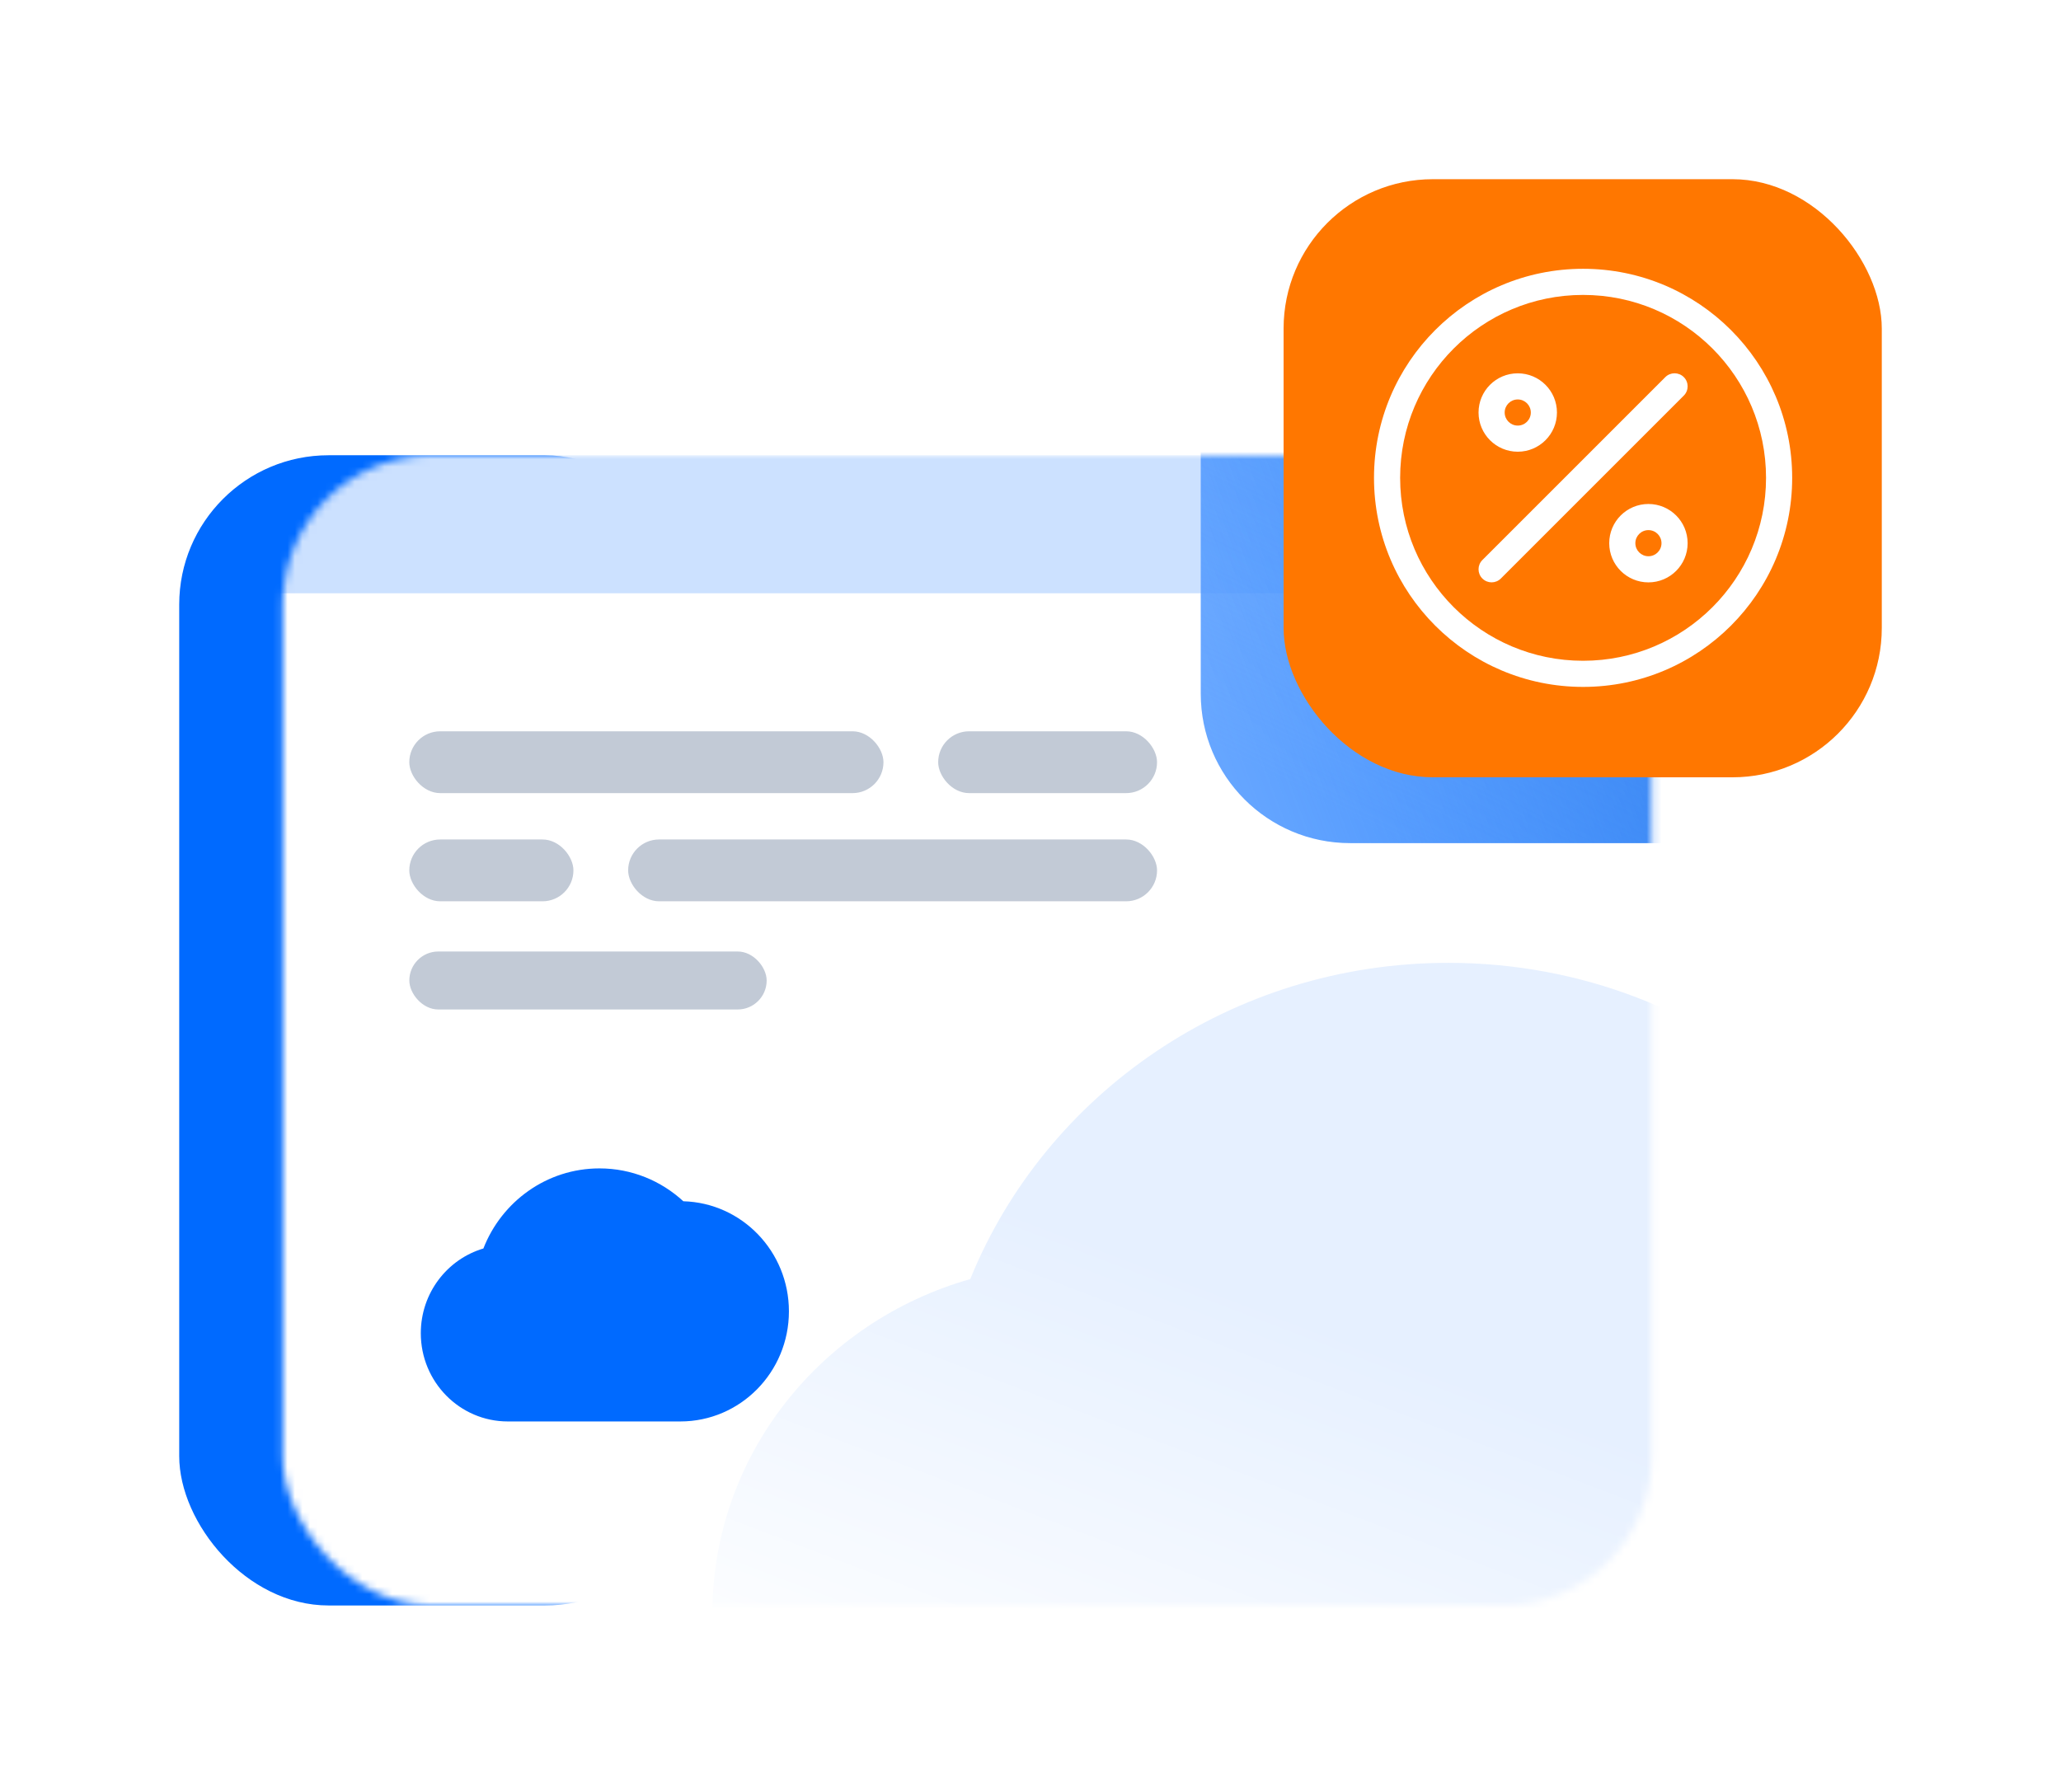 <svg width="276" height="240" viewBox="0 0 276 240" fill="none" xmlns="http://www.w3.org/2000/svg">
	<g filter="url(#filter0_d_114762_8355)">
		<rect x="8" y="44.973" width="69" height="154.054" rx="20" fill="#006AFF"/>
		<mask id="mask0_114762_8355" style="mask-type:alpha" maskUnits="userSpaceOnUse" x="21" y="44" width="185"
					height="156">
			<rect x="21.865" y="44.973" width="183.324" height="154.054" rx="20" fill="white"/>
		</mask>
		<g mask="url(#mask0_114762_8355)">
			<rect x="3.533" y="-17.566" width="207.768" height="263.875" fill="white"/>
			<path fill-rule="evenodd" clip-rule="evenodd"
						d="M113.931 155.314C123.998 130.515 148.865 112.957 177.963 112.957C195.772 112.957 212.011 119.542 224.226 130.333C256.544 131.179 282.476 156.918 282.476 188.547C282.476 220.709 255.662 246.782 222.584 246.782H127.393C100.887 246.782 79.4 225.889 79.4 200.117C79.4 178.884 93.979 160.974 113.931 155.314Z"
						fill="url(#paint0_linear_114762_8355)"/>
			<rect x="17.244" y="44.973" width="187.907" height="18.486" fill="#CCE1FF"/>
			<g filter="url(#filter1_f_114762_8355)">
				<rect width="119.7" height="94.62" rx="20" transform="matrix(-1 0 0 1 264.5 2.301)"
							fill="url(#paint1_linear_114762_8355)"/>
				<rect width="119.7" height="94.62" rx="20" transform="matrix(-1 0 0 1 264.5 2.301)"
							fill="url(#paint2_linear_114762_8355)"/>
			</g>
		</g>
		<rect x="155.893" y="8" width="80.108" height="80.108" rx="20" fill="#FF7700"/>
		<path fill-rule="evenodd" clip-rule="evenodd"
					d="M171.5 48C171.5 34.469 182.469 23.5 196 23.5C209.531 23.5 220.5 34.469 220.5 48C220.5 61.531 209.531 72.5 196 72.5C182.469 72.5 171.5 61.531 171.5 48ZM196 20C180.536 20 168 32.536 168 48C168 63.464 180.536 76 196 76C211.464 76 224 63.464 224 48C224 32.536 211.464 20 196 20ZM182.513 59.008C181.829 59.692 181.829 60.8 182.513 61.483C183.196 62.167 184.304 62.167 184.988 61.483L209.488 36.983C210.171 36.3 210.171 35.192 209.488 34.508C208.804 33.825 207.696 33.825 207.013 34.508L182.513 59.008ZM187.25 41C188.216 41 189 40.217 189 39.25C189 38.283 188.216 37.5 187.25 37.5C186.284 37.5 185.5 38.283 185.5 39.25C185.5 40.217 186.284 41 187.25 41ZM187.25 44.5C190.149 44.5 192.5 42.15 192.5 39.25C192.5 36.35 190.149 34 187.25 34C184.351 34 182 36.35 182 39.25C182 42.15 184.351 44.5 187.25 44.5ZM206.5 56.75C206.5 57.717 205.716 58.5 204.75 58.5C203.784 58.5 203 57.717 203 56.75C203 55.783 203.784 55 204.75 55C205.716 55 206.5 55.783 206.5 56.75ZM210 56.75C210 59.65 207.649 62 204.75 62C201.851 62 199.5 59.65 199.5 56.75C199.5 53.85 201.851 51.5 204.75 51.5C207.649 51.5 210 53.85 210 56.75Z"
					fill="white"/>
		<rect x="38.81" y="81.945" width="63.5" height="8.28" rx="4.14" fill="#C2CAD6"/>
		<rect x="38.81" y="96.434" width="21.981" height="8.28" rx="4.14" fill="#C2CAD6"/>
		<rect x="109.637" y="81.945" width="29.308" height="8.28" rx="4.14" fill="#C2CAD6"/>
		<rect x="68.119" y="96.434" width="70.827" height="8.28" rx="4.14" fill="#C2CAD6"/>
		<rect x="38.815" y="111.438" width="47.853" height="7.766" rx="3.883" fill="#C2CAD6"/>
		<path fill-rule="evenodd" clip-rule="evenodd"
					d="M48.734 151.215C51.178 144.935 57.214 140.488 64.278 140.488C68.601 140.488 72.543 142.156 75.508 144.889C83.354 145.103 89.649 151.622 89.649 159.632C89.649 167.777 83.14 174.38 75.11 174.38H52.002C45.568 174.38 40.352 169.089 40.352 162.562C40.352 157.185 43.891 152.649 48.734 151.215Z"
					fill="#006AFF"/>
	</g>
	<defs>
		<filter id="filter0_d_114762_8355" x="0" y="0" width="276" height="276" filterUnits="userSpaceOnUse"
						color-interpolation-filters="sRGB">
			<feFlood flood-opacity="0" result="BackgroundImageFix"/>
			<feColorMatrix in="SourceAlpha" type="matrix" values="0 0 0 0 0 0 0 0 0 0 0 0 0 0 0 0 0 0 127 0" result="hardAlpha"/>
			<feOffset dx="16" dy="16"/>
			<feGaussianBlur stdDeviation="12"/>
			<feComposite in2="hardAlpha" operator="out"/>
			<feColorMatrix type="matrix" values="0 0 0 0 0.6 0 0 0 0 0.767 0 0 0 0 1 0 0 0 1 0"/>
			<feBlend mode="normal" in2="BackgroundImageFix" result="effect1_dropShadow_114762_8355"/>
			<feBlend mode="normal" in="SourceGraphic" in2="effect1_dropShadow_114762_8355" result="shape"/>
		</filter>
		<filter id="filter1_f_114762_8355" x="128.801" y="-13.699" width="151.699" height="126.621"
						filterUnits="userSpaceOnUse" color-interpolation-filters="sRGB">
			<feFlood flood-opacity="0" result="BackgroundImageFix"/>
			<feBlend mode="normal" in="SourceGraphic" in2="BackgroundImageFix" result="shape"/>
			<feGaussianBlur stdDeviation="8" result="effect1_foregroundBlur_114762_8355"/>
		</filter>
		<linearGradient id="paint0_linear_114762_8355" x1="174.077" y1="246.782" x2="218.59" y2="129.91"
										gradientUnits="userSpaceOnUse">
			<stop stop-color="white"/>
			<stop offset="0.602" stop-color="#E6F0FF"/>
		</linearGradient>
		<linearGradient id="paint1_linear_114762_8355" x1="114.873" y1="83.581" x2="48.173" y2="-48.025"
										gradientUnits="userSpaceOnUse">
			<stop stop-color="#66A6FF"/>
			<stop offset="1" stop-color="#006AFF" stop-opacity="0"/>
		</linearGradient>
		<linearGradient id="paint2_linear_114762_8355" x1="-2.11812e-07" y1="42.33" x2="116.551" y2="85.995"
										gradientUnits="userSpaceOnUse">
			<stop stop-color="#0055CC"/>
			<stop offset="1" stop-color="#006AFF" stop-opacity="0"/>
		</linearGradient>
	</defs>
</svg>

